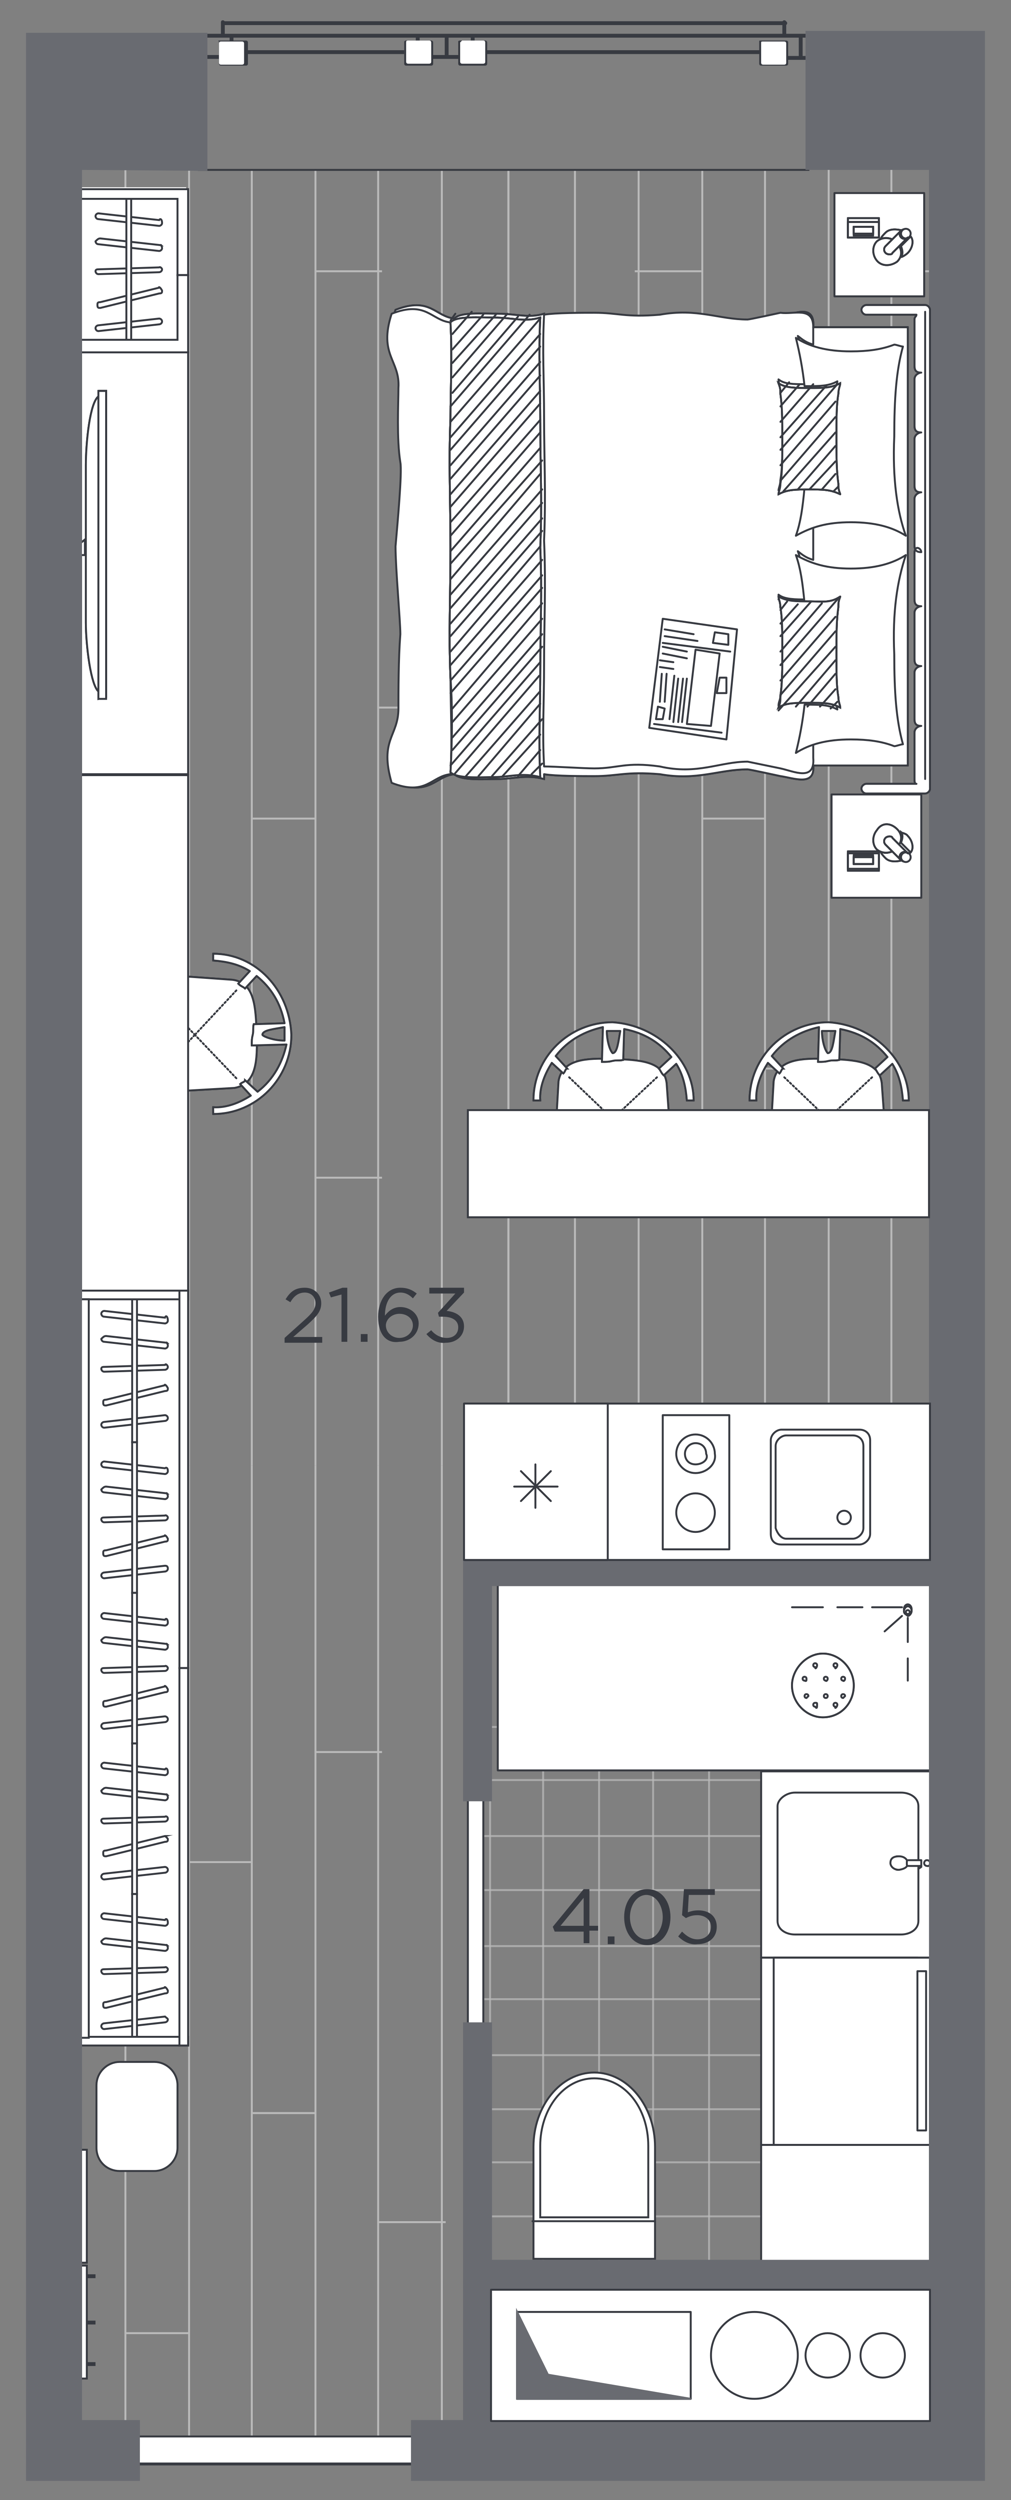 <?xml version="1.0" encoding="utf-8"?>
<!-- Generator: Adobe Illustrator 27.2.0, SVG Export Plug-In . SVG Version: 6.00 Build 0)  -->
<svg version="1.1" id="Слой_1" xmlns="http://www.w3.org/2000/svg" xmlns:xlink="http://www.w3.org/1999/xlink" x="0px" y="0px"
	 viewBox="0 0 104.8 259" style="enable-background:new 0 0 104.8 259;" xml:space="preserve">
<rect x="0" y="0" width="104.8" height="259" fill="#808080" stroke="none"/>
<style type="text/css">
	.st0{clip-path:url(#SVGID_00000021088635908859265890000004026507298013797803_);}
	.st1{fill:none;}
	.st2{fill:none;stroke:#BABABA;stroke-width:0.2;stroke-miterlimit:10;}
	.st3{fill:#FFFFFF;}
	.st4{fill-rule:evenodd;clip-rule:evenodd;fill:#FFFFFF;stroke:#373A41;stroke-width:0.2;stroke-miterlimit:10;}
	.st5{fill:#FFFFFF;stroke:#373A41;stroke-width:0.2;stroke-miterlimit:22.926;}
	.st6{fill:#FFFFFF;stroke:#373A41;stroke-width:0.2;stroke-linecap:round;stroke-linejoin:round;stroke-miterlimit:22.926;}
	
		.st7{fill:#FFFFFF;stroke:#373A41;stroke-width:0.2;stroke-linecap:round;stroke-linejoin:round;stroke-miterlimit:22.926;stroke-dasharray:0.163,0.243;}
	.st8{fill:#FFFFFF;stroke:#373A41;stroke-width:0.2;stroke-miterlimit:10;}
	.st9{opacity:0.74;fill:none;stroke:#BABABA;stroke-width:0.2;stroke-miterlimit:10;enable-background:new    ;}
	.st10{fill:#373A41;}
	.st11{fill:none;stroke:#373A41;stroke-width:0.2;stroke-linecap:round;stroke-linejoin:round;stroke-miterlimit:22.926;}
	.st12{fill:#696B71;stroke:#696B71;stroke-width:0.2;stroke-miterlimit:10;}
	.st13{fill:#FFFFFF;stroke:#373A41;stroke-width:0.2;stroke-linecap:round;stroke-linejoin:round;stroke-miterlimit:22.926;}
</style>
<g>
	<g>
		<g>
			<g>
				<defs>
					<polygon id="SVGID_1_" points="100.2,17.5 5.6,17.6 5.6,253.9 49.5,254.6 49.5,163.1 99.2,163.1 					"/>
				</defs>
				<clipPath id="SVGID_00000056402370483229188820000012383446193202830242_">
					<use xlink:href="#SVGID_1_"  style="overflow:visible;"/>
				</clipPath>
				<g style="clip-path:url(#SVGID_00000056402370483229188820000012383446193202830242_);">
					<polygon class="st1" points="45.5,271.1 45.5,183.2 -63.8,183.2 -63.8,30.1 8.9,30.9 8.9,82.9 107.9,83.2 107.7,27.2 164.7,28 
						164.7,271.1 					"/>
					<g>
						<g>
							<g>
								<g>
									<line class="st2" x1="6.4" y1="437.9" x2="6.4" y2="151.8"/>
									<line class="st2" x1="13" y1="437.9" x2="13" y2="151.8"/>
									<line class="st2" x1="19.6" y1="437.9" x2="19.6" y2="151.8"/>
									<line class="st2" x1="26.1" y1="437.9" x2="26.1" y2="151.8"/>
									<line class="st2" x1="32.7" y1="437.9" x2="32.7" y2="151.8"/>
									<line class="st2" x1="39.2" y1="437.9" x2="39.2" y2="151.8"/>
									<line class="st2" x1="45.8" y1="437.9" x2="45.8" y2="151.8"/>
									<line class="st2" x1="52.7" y1="437.9" x2="52.7" y2="151.8"/>
									<line class="st2" x1="39.2" y1="230.2" x2="46.2" y2="230.2"/>
									<line class="st2" x1="26.1" y1="218.9" x2="32.7" y2="218.9"/>
									<line class="st2" x1="13" y1="241.7" x2="19.6" y2="241.7"/>
									<line class="st2" x1="-0.5" y1="230.2" x2="6.1" y2="230.2"/>
									<line class="st2" x1="32.7" y1="181.5" x2="39.6" y2="181.5"/>
									<line class="st2" x1="19.6" y1="192.9" x2="26.1" y2="192.9"/>
									<line class="st2" x1="6.4" y1="181.5" x2="13" y2="181.5"/>
								</g>
								<g>
									<line class="st2" x1="6.4" y1="-134.2" x2="6.4" y2="151.8"/>
									<line class="st2" x1="13" y1="-134.2" x2="13" y2="151.8"/>
									<line class="st2" x1="19.6" y1="-134.2" x2="19.6" y2="151.8"/>
									<line class="st2" x1="26.1" y1="-134.2" x2="26.1" y2="151.8"/>
									<line class="st2" x1="32.7" y1="-134.2" x2="32.7" y2="151.8"/>
									<line class="st2" x1="39.2" y1="-134.2" x2="39.2" y2="151.8"/>
									<line class="st2" x1="45.8" y1="-134.2" x2="45.8" y2="151.8"/>
									<line class="st2" x1="52.7" y1="-134.2" x2="52.7" y2="151.8"/>
									<line class="st2" x1="39.2" y1="73.3" x2="46.2" y2="73.3"/>
									<line class="st2" x1="32.7" y1="28.1" x2="39.6" y2="28.1"/>
									<line class="st2" x1="26.1" y1="84.8" x2="32.7" y2="84.8"/>
									<line class="st2" x1="13" y1="61.8" x2="19.6" y2="61.8"/>
									<line class="st2" x1="6.4" y1="28.1" x2="13" y2="28.1"/>
									<line class="st2" x1="-0.5" y1="73.3" x2="6.1" y2="73.3"/>
									<line class="st2" x1="32.7" y1="122" x2="39.6" y2="122"/>
									<line class="st2" x1="19.6" y1="110.7" x2="26.1" y2="110.7"/>
									<line class="st2" x1="6.4" y1="122" x2="13" y2="122"/>
								</g>
							</g>
						</g>
						<g>
							<g>
								<g>
									<line class="st2" x1="105.6" y1="-134.2" x2="105.6" y2="151.8"/>
									<line class="st2" x1="99" y1="-134.2" x2="99" y2="151.8"/>
									<line class="st2" x1="92.4" y1="-134.2" x2="92.4" y2="151.8"/>
									<line class="st2" x1="85.9" y1="-134.2" x2="85.9" y2="151.8"/>
									<line class="st2" x1="79.3" y1="-134.2" x2="79.3" y2="151.8"/>
									<line class="st2" x1="72.8" y1="-134.2" x2="72.8" y2="151.8"/>
									<line class="st2" x1="66.2" y1="-134.2" x2="66.2" y2="151.8"/>
									<line class="st2" x1="59.6" y1="-134.2" x2="59.6" y2="151.8"/>
									<line class="st2" x1="52.7" y1="-134.2" x2="52.7" y2="151.8"/>
									<line class="st2" x1="66.2" y1="73.3" x2="59.3" y2="73.3"/>
									<line class="st2" x1="72.8" y1="28.1" x2="65.8" y2="28.1"/>
									<line class="st2" x1="79.3" y1="84.8" x2="72.8" y2="84.8"/>
									<line class="st2" x1="92.4" y1="61.8" x2="85.9" y2="61.8"/>
									<line class="st2" x1="99" y1="28.1" x2="92.4" y2="28.1"/>
									<line class="st2" x1="105.9" y1="73.3" x2="99.4" y2="73.3"/>
									<line class="st2" x1="72.8" y1="122" x2="65.8" y2="122"/>
									<line class="st2" x1="85.9" y1="110.7" x2="79.3" y2="110.7"/>
									<line class="st2" x1="99" y1="122" x2="92.4" y2="122"/>
								</g>
								<g>
									<line class="st2" x1="105.6" y1="437.9" x2="105.6" y2="151.8"/>
									<line class="st2" x1="99" y1="437.9" x2="99" y2="151.8"/>
									<line class="st2" x1="92.4" y1="437.9" x2="92.4" y2="151.8"/>
									<line class="st2" x1="85.9" y1="437.9" x2="85.9" y2="151.8"/>
									<line class="st2" x1="79.3" y1="437.9" x2="79.3" y2="151.8"/>
									<line class="st2" x1="72.8" y1="437.9" x2="72.8" y2="151.8"/>
									<line class="st2" x1="66.2" y1="437.9" x2="66.2" y2="151.8"/>
									<line class="st2" x1="59.6" y1="437.9" x2="59.6" y2="151.8"/>
									<line class="st2" x1="52.7" y1="437.9" x2="52.7" y2="151.8"/>
									<line class="st2" x1="66.2" y1="230.2" x2="59.3" y2="230.2"/>
									<line class="st2" x1="79.3" y1="218.9" x2="72.8" y2="218.9"/>
									<line class="st2" x1="92.4" y1="241.7" x2="85.9" y2="241.7"/>
									<line class="st2" x1="105.9" y1="230.2" x2="99.4" y2="230.2"/>
									<line class="st2" x1="72.8" y1="181.5" x2="65.8" y2="181.5"/>
									<line class="st2" x1="85.9" y1="192.9" x2="79.3" y2="192.9"/>
									<line class="st2" x1="99" y1="181.5" x2="92.4" y2="181.5"/>
								</g>
							</g>
						</g>
					</g>
				</g>
			</g>
		</g>
	</g>
</g>
<rect x="6.4" y="19.4" class="st3" width="12.9" height="18.1"/>
<g>
	<path class="st4" d="M24.3,112.7c2.3-0.4,2.4-2.9,2.3-5.6c-0.1-2.8-0.2-5.3-2.5-5.6l-8.4-0.6c-0.7,0-1.2,0.4-1.2,1.1v10.2
		c0,0.7,0.4,1,1.1,1L24.3,112.7z"/>
	<path class="st5" d="M24.3,112.7c2.3-0.4,2.4-2.9,2.3-5.6c-0.1-2.8-0.2-5.3-2.5-5.6l-8.4-0.6c-0.7,0-1.2,0.4-1.2,1.1v10.2
		c0,0.7,0.4,1,1.1,1L24.3,112.7z"/>
	<path class="st4" d="M29.5,107.8c-1.1,0-2.2-0.4-2.3-0.6c0-0.5,1.2-0.6,2.3-0.8c0,0.2,0,0.5,0,0.7S29.5,107.6,29.5,107.8
		 M30.2,107.2c-0.2-4.7-3.7-8.4-8.1-8.4v0.7c1.4,0.1,2.7,0.4,3.8,1.1l-1.2,1.3c0.3,0.3,0.5,0.3,0.7,0.5l1.2-1.3
		c1.5,1.2,2.5,2.8,2.9,4.9l-3.2,0.1c-0.1,0.4,0,0.7-0.1,1.1s-0.1,0.6-0.1,1.1l3.6-0.1c-0.4,1.8-1.3,3.6-3,4.9l-1.3-1.2
		c0,0.2-0.3,0.2-0.5,0.4l1.1,1.2c-1.1,0.7-2.5,1.3-3.9,1.2v0.7C26.6,115.4,30.2,111.7,30.2,107.2"/>
	<path class="st6" d="M27.2,107.2c0-0.5,1.2-0.6,2.3-0.8c0,0.2,0,0.5,0,0.7s0,0.5,0,0.7C28.4,107.8,27.3,107.4,27.2,107.2z
		 M22.1,98.8v0.7c1.4,0.1,2.7,0.4,3.8,1.1l-1.2,1.3c0.3,0.3,0.5,0.3,0.7,0.5l1.2-1.3c1.5,1.2,2.5,2.8,2.9,4.9l-3.2,0.1
		c-0.1,0.4,0,0.7-0.1,1.1s-0.1,0.6-0.1,1.1l3.6-0.1c-0.4,1.8-1.3,3.6-3,4.9l-1.3-1.2c0,0.2-0.3,0.2-0.5,0.4l1.1,1.2
		c-1.1,0.7-2.5,1.3-3.9,1.2v0.7c4.5,0,8.1-3.7,8.1-8.2C30,102.5,26.5,98.8,22.1,98.8z"/>
	<path class="st7" d="M15.9,102.7l4.3,4.5 M24.5,102.6l-4.3,4.6 M24.5,111.7l-4.3-4.5 M15.9,111.8l4.3-4.6"/>
</g>
<rect x="8.4" y="36.5" class="st8" width="11.1" height="43.7"/>
<rect x="8.4" y="80.3" class="st8" width="11.1" height="53.4"/>
<g>
	<path class="st4" d="M11,72.2h-0.7v-0.5c-0.9-0.5-1.4-5-1.4-7.2V48.2c0-2.2,0.4-6.7,1.4-7.2v-0.5H11V72.2z"/>
	<path class="st8" d="M11,72.2h-0.7v-0.5c-0.9-0.5-1.4-5-1.4-7.2V48.2c0-2.2,0.4-6.7,1.4-7.2v-0.5H11V72.2z"/>
	<polygon class="st8" points="10.2,72.4 11,72.1 11,40.5 10.2,40.5 	"/>
	<polygon class="st8" points="11,40.5 10.2,40.5 10.2,72.4 11,72.4 	"/>
	<polygon class="st8" points="8.8,57.5 8.8,55.9 8.3,56.3 8.3,57.5 	"/>
	<polygon class="st8" points="8.3,56.3 8.8,55.9 8.8,57.5 8.3,57.5 	"/>
</g>
<path class="st8" d="M10,222.5V216c0-1.3,1.1-2.4,2.4-2.4H16c1.3,0,2.4,1.1,2.4,2.4v6.5c0,1.3-1.1,2.4-2.4,2.4h-3.6
	C11.1,224.9,10,223.9,10,222.5z"/>
<g>
	<g>
		<rect x="9.1" y="240.5" class="st8" width="0.7" height="0.2"/>
		<rect x="9.1" y="235.7" class="st8" width="0.7" height="0.2"/>
		<rect x="9.1" y="244.8" class="st8" width="0.7" height="0.2"/>
		<rect x="8.4" y="234.7" class="st8" width="0.6" height="11.7"/>
	</g>
</g>
<g>
	<g>
		<rect x="8.4" y="222.7" class="st8" width="0.6" height="11.7"/>
	</g>
</g>
<rect x="8.4" y="134.6" class="st3" width="10.6" height="77"/>
<g>
	<path class="st8" d="M17.1,205.9l-6.1,1.5c-0.3,0-0.3,0.1-0.3,0.3l0,0c0,0.3,0.1,0.3,0.3,0.3l6.1-1.5c0.3,0,0.3-0.1,0.3-0.3l0,0
		C17.2,205.8,17,205.8,17.1,205.9z"/>
	<path class="st8" d="M17.1,203.8l-6.3,0.2c-0.1,0-0.3,0-0.3,0.2l0,0c0,0.1,0.1,0.3,0.3,0.3l6.3-0.2c0.1,0,0.3-0.1,0.3-0.3l0,0
		C17.4,203.9,17.2,203.7,17.1,203.8z"/>
	<path class="st8" d="M17.1,208.9l-6.3,0.7c-0.1,0-0.3,0.1-0.3,0.3l0,0c0,0.1,0.1,0.3,0.3,0.3l6.3-0.7c0.1,0,0.3-0.1,0.3-0.3l0,0
		C17.4,209.1,17.2,209,17.1,208.9z"/>
	<path class="st8" d="M17.3,201.5l-6.3-0.7c-0.2,0-0.3,0.1-0.5,0.3l0,0c0,0.1,0.1,0.3,0.3,0.3l6.3,0.7c0.1,0,0.3-0.1,0.3-0.3l0,0
		C17.4,201.6,17.2,201.4,17.3,201.5z"/>
	<path class="st8" d="M17.1,198.9l-6.3-0.7c-0.1,0-0.3,0.1-0.3,0.3l0,0c0,0.1,0.1,0.3,0.3,0.3l6.3,0.7c0.1,0,0.3-0.1,0.3-0.3l0,0
		C17.4,198.8,17.2,198.7,17.1,198.9z"/>
	<rect x="13.7" y="196.2" class="st8" width="0.5" height="15.6"/>
	<path class="st8" d="M17.1,190.2l-6.1,1.5c-0.3,0-0.3,0.1-0.3,0.3l0,0c0,0.3,0.1,0.3,0.3,0.3l6.1-1.5c0.3,0,0.3-0.1,0.3-0.3l0,0
		C17.2,190.2,17,190.2,17.1,190.2z"/>
	<path class="st8" d="M17.1,188.2l-6.3,0.2c-0.1,0-0.3,0-0.3,0.2l0,0c0,0.1,0.1,0.3,0.3,0.3l6.3-0.2c0.1,0,0.3-0.1,0.3-0.3l0,0
		C17.4,188.2,17.2,188.1,17.1,188.2z"/>
	<path class="st8" d="M17.1,193.4l-6.3,0.7c-0.1,0-0.3,0.1-0.3,0.3l0,0c0,0.1,0.1,0.3,0.3,0.3l6.3-0.7c0.1,0,0.3-0.1,0.3-0.3l0,0
		C17.4,193.5,17.2,193.4,17.1,193.4z"/>
	<path class="st8" d="M17.3,185.9l-6.3-0.7c-0.2,0-0.3,0.1-0.5,0.3l0,0c0,0.1,0.1,0.3,0.3,0.3l6.3,0.7c0.1,0,0.3-0.1,0.3-0.3l0,0
		C17.4,186,17.2,185.8,17.3,185.9z"/>
	<path class="st8" d="M17.1,183.3l-6.3-0.7c-0.1,0-0.3,0.1-0.3,0.3l0,0c0,0.1,0.1,0.3,0.3,0.3l6.3,0.7c0.1,0,0.3-0.1,0.3-0.3l0,0
		C17.4,183.2,17.2,183.1,17.1,183.3z"/>
	<rect x="13.7" y="180.6" class="st8" width="0.5" height="15.6"/>
	<path class="st8" d="M17.1,174.7l-6.1,1.5c-0.3,0-0.3,0.1-0.3,0.3l0,0c0,0.3,0.1,0.3,0.3,0.3l6.1-1.5c0.3,0,0.3-0.1,0.3-0.3l0,0
		C17.2,174.6,17,174.6,17.1,174.7z"/>
	<path class="st8" d="M17.1,172.6l-6.3,0.2c-0.1,0-0.3,0-0.3,0.2l0,0c0,0.1,0.1,0.3,0.3,0.3l6.3-0.2c0.1,0,0.3-0.1,0.3-0.3l0,0
		C17.4,172.7,17.2,172.5,17.1,172.6z"/>
	<path class="st8" d="M17.1,177.8l-6.3,0.7c-0.1,0-0.3,0.1-0.3,0.3l0,0c0,0.1,0.1,0.3,0.3,0.3l6.3-0.7c0.1,0,0.3-0.1,0.3-0.3l0,0
		C17.4,177.9,17.2,177.8,17.1,177.8z"/>
	<path class="st8" d="M17.3,170.3l-6.3-0.7c-0.2,0-0.3,0.1-0.5,0.3l0,0c0,0.1,0.1,0.3,0.3,0.3l6.3,0.7c0.1,0,0.3-0.1,0.3-0.3l0,0
		C17.4,170.4,17.2,170.2,17.3,170.3z"/>
	<path class="st8" d="M17.1,167.8l-6.3-0.7c-0.1,0-0.3,0.1-0.3,0.3l0,0c0,0.1,0.1,0.3,0.3,0.3l6.3,0.7c0.1,0,0.3-0.1,0.3-0.3l0,0
		C17.4,167.7,17.2,167.6,17.1,167.8z"/>
	<rect x="13.7" y="165" class="st8" width="0.5" height="15.6"/>
	<path class="st8" d="M17.1,159.1l-6.1,1.5c-0.3,0-0.3,0.1-0.3,0.3l0,0c0,0.3,0.1,0.3,0.3,0.3l6.1-1.5c0.3,0,0.3-0.1,0.3-0.3l0,0
		C17.2,159,17,159,17.1,159.1z"/>
	<path class="st8" d="M17.1,157l-6.3,0.2c-0.1,0-0.3,0-0.3,0.2l0,0c0,0.1,0.1,0.3,0.3,0.3l6.3-0.2c0.1,0,0.3-0.1,0.3-0.3l0,0
		C17.4,157.1,17.2,156.9,17.1,157z"/>
	<path class="st8" d="M17.1,162.2l-6.3,0.7c-0.1,0-0.3,0.1-0.3,0.3l0,0c0,0.1,0.1,0.3,0.3,0.3l6.3-0.7c0.1,0,0.3-0.1,0.3-0.3l0,0
		C17.4,162.2,17.2,162.2,17.1,162.2z"/>
	<path class="st8" d="M17.3,154.7L11,154c-0.2,0-0.3,0.1-0.5,0.3l0,0c0,0.1,0.1,0.3,0.3,0.3l6.3,0.7c0.1,0,0.3-0.1,0.3-0.3l0,0
		C17.4,154.8,17.2,154.6,17.3,154.7z"/>
	<path class="st8" d="M17.1,152.1l-6.3-0.7c-0.1,0-0.3,0.1-0.3,0.3l0,0c0,0.1,0.1,0.3,0.3,0.3l6.3,0.7c0.1,0,0.3-0.1,0.3-0.3l0,0
		C17.4,152,17.2,152,17.1,152.1z"/>
	<rect x="13.7" y="149.4" class="st8" width="0.5" height="15.6"/>
	<path class="st8" d="M17.1,143.5L11,145c-0.3,0-0.3,0.1-0.3,0.3l0,0c0,0.3,0.1,0.3,0.3,0.3l6.1-1.5c0.3,0,0.3-0.1,0.3-0.3l0,0
		C17.2,143.4,17,143.4,17.1,143.5z"/>
	<path class="st8" d="M17.1,141.4l-6.3,0.2c-0.1,0-0.3,0-0.3,0.2l0,0c0,0.1,0.1,0.3,0.3,0.3l6.3-0.2c0.1,0,0.3-0.1,0.3-0.3l0,0
		C17.4,141.5,17.2,141.2,17.1,141.4z"/>
	<path class="st8" d="M17.1,146.6l-6.3,0.7c-0.1,0-0.3,0.1-0.3,0.3l0,0c0,0.1,0.1,0.3,0.3,0.3l6.3-0.7c0.1,0,0.3-0.1,0.3-0.3l0,0
		C17.4,146.7,17.2,146.6,17.1,146.6z"/>
	<path class="st8" d="M17.3,139.1l-6.3-0.7c-0.2,0-0.3,0.1-0.5,0.3l0,0c0,0.1,0.1,0.3,0.3,0.3l6.3,0.7c0.1,0,0.3-0.1,0.3-0.3l0,0
		C17.4,139.2,17.2,139,17.3,139.1z"/>
	<path class="st8" d="M17.1,136.5l-6.3-0.7c-0.1,0-0.3,0.1-0.3,0.3l0,0c0,0.1,0.1,0.3,0.3,0.3l6.3,0.7c0.1,0,0.3-0.1,0.3-0.3l0,0
		C17.4,136.4,17.2,136.2,17.1,136.5z"/>
	<rect x="13.7" y="133.8" class="st8" width="0.5" height="15.6"/>
</g>
<g>
	<path class="st8" d="M16.5,29.8l-6.1,1.5c-0.3,0-0.3,0.1-0.3,0.3l0,0c0,0.3,0.1,0.3,0.3,0.3l6.1-1.5c0.3,0,0.3-0.1,0.3-0.3l0,0
		C16.6,29.7,16.4,29.7,16.5,29.8z"/>
	<path class="st8" d="M16.5,27.7l-6.3,0.2c-0.1,0-0.3,0-0.3,0.2l0,0c0,0.1,0.1,0.3,0.3,0.3l6.3-0.2c0.1,0,0.3-0.1,0.3-0.3l0,0
		C16.8,27.8,16.6,27.6,16.5,27.7z"/>
	<path class="st8" d="M16.5,33l-6.3,0.7c-0.1,0-0.3,0.1-0.3,0.3l0,0c0,0.1,0.1,0.3,0.3,0.3l6.3-0.7c0.1,0,0.3-0.1,0.3-0.3l0,0
		C16.8,33.1,16.6,33,16.5,33z"/>
	<path class="st8" d="M16.7,25.4l-6.3-0.7c-0.2,0-0.3,0.1-0.5,0.3l0,0c0,0.1,0.1,0.3,0.3,0.3l6.3,0.7c0.1,0,0.3-0.1,0.3-0.3l0,0
		C16.8,25.5,16.6,25.3,16.7,25.4z"/>
	<path class="st8" d="M16.5,22.8l-6.3-0.7c-0.1,0-0.3,0.1-0.3,0.3l0,0c0,0.1,0.1,0.3,0.3,0.3l6.3,0.7c0.1,0,0.3-0.1,0.3-0.3l0,0
		C16.8,22.7,16.6,22.6,16.5,22.8z"/>
	<rect x="13.1" y="20" class="st8" width="0.5" height="15.8"/>
</g>
<g>
	<g>
		<polygon class="st8" points="19.5,28.5 19.5,20.6 19.5,19.6 18.4,19.6 8.4,19.6 8.4,20.6 18.4,20.6 18.4,28.5 		"/>
		<polygon class="st8" points="8.4,35.2 18.4,35.2 18.4,28.5 19.5,28.5 19.5,35.2 19.5,36.1 19.5,36.5 8.4,36.5 		"/>
	</g>
</g>
<rect x="8.4" y="133.7" class="st8" width="11.1" height="0.9"/>
<rect x="8.4" y="211" class="st8" width="11.1" height="0.9"/>
<rect x="8.3" y="134.6" class="st8" width="0.9" height="76.5"/>
<rect x="18.6" y="133.7" class="st8" width="0.9" height="39.1"/>
<rect x="18.6" y="172.8" class="st8" width="0.9" height="39.1"/>
<g>
	<line class="st9" x1="90.4" y1="248.2" x2="90.4" y2="173.8"/>
	<line class="st9" x1="95.9" y1="247.9" x2="95.9" y2="173.8"/>
	<line class="st9" x1="84.8" y1="248.2" x2="84.8" y2="173.8"/>
	<line class="st9" x1="79" y1="248.2" x2="79" y2="173.8"/>
	<line class="st9" x1="73.5" y1="248.2" x2="73.5" y2="173.8"/>
	<line class="st9" x1="67.7" y1="248.2" x2="67.7" y2="173.8"/>
	<line class="st9" x1="62.1" y1="248.2" x2="62.1" y2="173.8"/>
	<line class="st9" x1="56.3" y1="247.9" x2="56.3" y2="173.8"/>
	<line class="st9" x1="50.8" y1="247.9" x2="50.8" y2="173.8"/>
	<line class="st9" x1="49" y1="218.5" x2="96.2" y2="218.5"/>
	<line class="st9" x1="49" y1="224" x2="96.2" y2="224"/>
	<line class="st9" x1="49" y1="212.9" x2="96.2" y2="212.9"/>
	<line class="st9" x1="49" y1="207.1" x2="96.2" y2="207.1"/>
	<line class="st9" x1="49" y1="201.6" x2="96.2" y2="201.6"/>
	<line class="st9" x1="48.5" y1="246.4" x2="96.2" y2="246.4"/>
	<line class="st9" x1="48.5" y1="240.9" x2="96.2" y2="240.9"/>
	<line class="st9" x1="49" y1="235.1" x2="96.2" y2="235.1"/>
	<line class="st9" x1="49" y1="229.6" x2="96.2" y2="229.6"/>
	<line class="st9" x1="49" y1="195.8" x2="96.2" y2="195.8"/>
	<line class="st9" x1="49" y1="190.2" x2="96.2" y2="190.2"/>
	<line class="st9" x1="49" y1="184.4" x2="96.2" y2="184.4"/>
	<line class="st9" x1="49" y1="178.9" x2="96.2" y2="178.9"/>
</g>
<rect x="20.7" y="3.5" class="st10" width="63" height="0.4"/>
<path class="st10" d="M23.1,2.2L23.1,2.2c-0.2,0.1-0.2,0.3,0,0.4h58.3c0.2,0,0.2-0.2,0.2-0.2l0,0c0-0.2-0.2-0.2-0.2-0.2H23.1
	C22.9,2.2,22.9,2.2,23.1,2.2z"/>
<path class="st10" d="M22.9,3.8L22.9,3.8c0.2,0.1,0.4,0,0.4-0.1V2.3c0-0.2-0.2-0.2-0.2-0.2l0,0c-0.2,0-0.2,0.2-0.2,0.2V3.8
	C22.9,3.8,22.9,3.9,22.9,3.8z"/>
<path class="st10" d="M81.1,3.8L81.1,3.8c0.2,0.1,0.4,0,0.4-0.1V2.3c0-0.2-0.2-0.2-0.2-0.2l0,0c-0.2,0-0.2,0.2-0.2,0.2V3.8
	C81.1,3.8,81.1,3.9,81.1,3.8z"/>
<rect x="25.2" y="5.2" class="st10" width="16.7" height="0.4"/>
<rect x="50.3" y="5.2" class="st10" width="28.6" height="0.4"/>
<rect x="46.1" y="3.8" class="st10" width="0.4" height="2"/>
<rect x="43.1" y="3.8" class="st10" width="0.4" height="0.6"/>
<rect x="48.8" y="3.6" class="st10" width="0.4" height="0.6"/>
<rect x="44.7" y="5.7" class="st10" width="3" height="0.4"/>
<rect x="20.5" y="5.7" class="st10" width="2.2" height="0.4"/>
<rect x="23.8" y="3.6" class="st10" width="0.4" height="2.2"/>
<rect x="81.5" y="5.8" class="st10" width="2.2" height="0.4"/>
<rect x="82.8" y="3.8" class="st10" width="0.4" height="2.2"/>
<path class="st10" d="M78.7,4.3v2.3c0,0,0,0.2,0.2,0.2h2.6c0,0,0.2,0,0.2-0.2V4.4c0,0,0-0.2-0.2-0.2h-2.6
	C78.7,4.2,78.7,4.2,78.7,4.3z"/>
<path class="st3" d="M78.9,4.5v2c0,0,0,0.2,0.2,0.2h2.2c0,0,0.2,0,0.2-0.2v-2c0,0,0-0.2-0.2-0.2h-2.2C78.9,4.3,78.9,4.3,78.9,4.5z"
	/>
<path class="st10" d="M47.5,4.3v2.3c0,0,0,0.2,0.2,0.2h2.6c0,0,0.2,0,0.2-0.2V4.4c0,0,0-0.2-0.2-0.2h-2.6
	C47.7,4.2,47.5,4.2,47.5,4.3z"/>
<path class="st3" d="M47.7,4.4v2c0,0,0,0.2,0.2,0.2h2.2c0,0,0.2,0,0.2-0.2v-2c0,0,0-0.2-0.2-0.2h-2.2L47.7,4.4z"/>
<path class="st10" d="M41.9,4.3v2.3c0,0,0,0.2,0.2,0.2h2.6c0,0,0.2,0,0.2-0.2V4.4c0,0,0-0.2-0.2-0.2h-2.6C42,4.2,42,4.2,41.9,4.3z"
	/>
<path class="st3" d="M42.1,4.4v2c0,0,0,0.2,0.2,0.2h2.2c0,0,0.2,0,0.2-0.2v-2c0,0,0-0.2-0.2-0.2h-2.2C42.1,4.2,42.1,4.3,42.1,4.4z"
	/>
<path class="st10" d="M22.7,4.3v2.3c0,0,0,0.2,0.2,0.2h2.6c0,0,0.2,0,0.2-0.2V4.4c0,0,0-0.2-0.2-0.2h-2.6
	C22.7,4.2,22.5,4.2,22.7,4.3z"/>
<path class="st3" d="M22.7,4.5v2c0,0,0,0.2,0.2,0.2h2.2c0,0,0.2,0,0.2-0.2v-2c0,0,0-0.2-0.2-0.2h-2.2C22.9,4.3,22.7,4.3,22.7,4.5z"
	/>
<rect x="20.5" y="17.5" class="st10" width="63.4" height="0.2"/>
<rect x="11.6" y="252.5" class="st6" width="33.8" height="2.8"/>
<rect x="12.5" y="252.4" class="st6" width="33.8" height="2.8"/>
<rect x="48.5" y="179.8" class="st6" width="1.6" height="33.8"/>
<rect x="51.6" y="164.2" class="st6" width="44.8" height="19.2"/>
<path class="st6" d="M88.5,174.6c0,1.8-1.3,3.3-3.2,3.3c-1.7,0-3.2-1.5-3.2-3.3c0-1.7,1.5-3.3,3.2-3.3
	C87,171.3,88.5,172.8,88.5,174.6"/>
<path class="st6" d="M85.3,177.9c-1.7,0-3.2-1.5-3.2-3.3c0-1.7,1.5-3.3,3.2-3.3c1.7,0,3.2,1.5,3.2,3.3
	C88.5,176.4,87.2,177.9,85.3,177.9z"/>
<path class="st6" d="M83.8,175.7l-0.2,0.2c0,0-0.2,0-0.2-0.2c0,0,0-0.2,0.2-0.2C83.6,175.5,83.8,175.5,83.8,175.7"/>
<path class="st6" d="M85.8,175.7c0,0,0,0.2-0.2,0.2c0,0-0.2,0-0.2-0.2c0,0,0-0.2,0.2-0.2C85.6,175.5,85.8,175.5,85.8,175.7"/>
<path class="st6" d="M87.6,175.7l-0.2,0.2c0,0-0.2,0-0.2-0.2c0,0,0-0.2,0.2-0.2C87.4,175.5,87.6,175.5,87.6,175.7"/>
<path class="st6" d="M83.6,173.9c0,0.2,0,0.3-0.2,0.2c0,0-0.2,0-0.2-0.2c0,0,0-0.2,0.2-0.2C83.4,173.7,83.6,173.7,83.6,173.9"/>
<path class="st6" d="M85.8,173.9c0,0.2-0.2,0.3-0.2,0.2c0,0-0.2,0-0.2-0.2c0,0,0-0.2,0.2-0.2C85.6,173.7,85.8,173.7,85.8,173.9"/>
<path class="st6" d="M87.6,173.9c0,0.2-0.2,0.3-0.2,0.2c0,0-0.2,0-0.2-0.2c0,0,0-0.2,0.2-0.2C87.4,173.7,87.6,173.7,87.6,173.9"/>
<path class="st6" d="M84.7,172.5c0,0.2-0.2,0.5-0.2,0.2c0,0-0.2,0-0.2-0.2c0,0,0-0.2,0.2-0.2C84.5,172.3,84.7,172.3,84.7,172.5"/>
<path class="st6" d="M86.8,172.5c0,0.2-0.3,0.5-0.2,0.2c0,0-0.2,0-0.2-0.2c0,0,0-0.2,0.2-0.2C86.6,172.3,86.8,172.3,86.8,172.5"/>
<path class="st6" d="M84.7,176.6c0,0.2,0,0.5-0.2,0.2c0,0-0.2,0-0.2-0.2c0,0,0-0.2,0.2-0.2C84.7,176.4,84.7,176.4,84.7,176.6"/>
<path class="st6" d="M86.8,176.6c0,0.2-0.3,0.5-0.2,0.2c0,0-0.2,0-0.2-0.2c0,0,0-0.2,0.2-0.2C86.6,176.4,86.8,176.4,86.8,176.6"/>
<path class="st6" d="M94.5,166.7c0-0.3-0.2-0.5-0.4-0.5c-0.2,0-0.4,0.2-0.4,0.5s0.2,0.5,0.4,0.5C94.3,167.2,94.5,166.9,94.5,166.7z"
	/>
<path class="st6" d="M94.3,167c0,0,0-0.2-0.2-0.2c0,0-0.2,0-0.2,0.2c0,0,0,0.2,0.2,0.2C94.3,167.2,94.5,166.9,94.3,167z"/>
<line class="st11" x1="90.4" y1="166.5" x2="93.5" y2="166.5"/>
<line class="st11" x1="94.1" y1="170.1" x2="94.1" y2="167.6"/>
<line class="st11" x1="91.7" y1="169" x2="93.5" y2="167.4"/>
<line class="st11" x1="86.8" y1="166.5" x2="89.4" y2="166.5"/>
<line class="st11" x1="94.1" y1="174.1" x2="94.1" y2="171.8"/>
<line class="st11" x1="82.1" y1="166.5" x2="85.3" y2="166.5"/>
<path class="st6" d="M93.7,166.9c0,0.3,0.2,0.3,0.4,0.5c0.2,0,0.4-0.3,0.4-0.5c0-0.3-0.2-0.5-0.4-0.5
	C93.9,166.4,93.7,166.7,93.7,166.9"/>
<path class="st6" d="M94.3,167c0,0,0-0.2-0.2-0.2c0,0-0.2,0-0.2,0.2c0,0,0,0.2,0.2,0.2C94.3,167.2,94.5,166.9,94.3,167z"/>
<g>
	<rect x="78.9" y="183.5" class="st6" width="17.6" height="19.3"/>
	<path class="st6" d="M93.4,200.4h-11c-0.9,0-1.8-0.5-1.8-1.4v-11.9c0-0.7,0.9-1.4,1.8-1.4h11c0.9,0,1.8,0.5,1.8,1.4V199
		C95.2,199.9,94.3,200.4,93.4,200.4z"/>
	<path class="st6" d="M93.1,193.7c-0.4,0-0.7-0.4-0.7-0.7c0-0.4,0.3-0.7,0.7-0.7c0.4,0,0.7,0.4,0.7,0.7
		C93.8,193.4,93.5,193.4,93.1,193.7z"/>
	<path class="st6" d="M93.2,193.7c-0.6,0-0.9-0.4-0.9-0.7c0-0.4,0.2-0.7,0.9-0.7c0.6,0,0.9,0.4,0.9,0.7
		C94.1,193.4,93.8,193.6,93.2,193.7z"/>
	<path class="st6" d="M96.1,193.3c0,0-0.3,0-0.3-0.3c0,0,0-0.3,0.3-0.3c0,0,0.3,0,0.3,0.3C96.4,193.4,96.1,193.3,96.1,193.3z"/>
	<path class="st6" d="M95.5,192.7c0,0.3,0,0.7,0,0.6l0,0h-1.2c-0.3,0-0.3,0-0.3-0.3s0-0.3,0.3-0.3H95.5L95.5,192.7
		C95.5,192.7,95.5,193,95.5,192.7z"/>
	<line class="st11" x1="95.2" y1="193.6" x2="95.5" y2="193.4"/>
</g>
<g>
	<rect x="78.9" y="202.8" class="st6" width="16.2" height="19.4"/>
	<rect x="80.2" y="202.8" class="st6" width="16.2" height="19.4"/>
	<rect x="95.1" y="204.2" class="st6" width="0.9" height="16.5"/>
</g>
<rect x="78.9" y="222.2" class="st6" width="17.5" height="12.1"/>
<path class="st5" d="M55.3,234v-11.6c0-4.2,2.8-7.7,6.3-7.7c3.5,0,6.3,3.5,6.3,7.7V234H55.3z"/>
<path class="st5" d="M56,229.7v-7v-0.4c0-3.8,2.4-7,5.6-7c3.2,0,5.6,3.1,5.6,7v0.4v7H56z"/>
<line class="st11" x1="67.9" y1="230.1" x2="55.2" y2="230.1"/>
<polygon class="st12" points="8.4,17.5 8.4,250.8 14.4,250.8 14.4,256.9 2.8,256.9 2.8,3.5 21.4,3.5 21.4,17.6 "/>
<polygon class="st12" points="83.6,17.5 96.4,17.5 96.4,161.6 48.1,161.6 48.1,186.5 50.9,186.5 50.9,164.2 96.4,164.2 96.4,234.2 
	50.9,234.2 50.9,209.6 48.1,209.6 48.1,250.8 42.7,250.8 42.7,256.9 102,256.9 102,3.3 83.6,3.3 "/>
<rect x="50.9" y="237.2" class="st6" width="45.5" height="13.6"/>
<g>
	<circle class="st6" cx="78.2" cy="244" r="4.5"/>
	<circle class="st6" cx="85.8" cy="244" r="2.3"/>
	<circle class="st6" cx="91.5" cy="244" r="2.3"/>
	<rect x="53.6" y="239.5" class="st6" width="18" height="9"/>
	<polygon class="st12" points="53.6,248.5 71.6,248.5 56.8,246 53.6,239.5 	"/>
</g>
<g>
	<g>
		<rect x="86.2" y="82.3" class="st6" width="9.3" height="10.7"/>
		<g>
			<path class="st4" d="M92.5,88.2c-0.5,0.2-0.9,0.2-1.2,0c0,0.2,0.3,0.5,0.5,0.7c0.4,0.4,1.1,0.4,1.8,0.2c-0.2,0-0.2,0-0.2,0
				L92.5,88.2 M94.1,86.6c-0.2-0.3-0.7-0.3-0.7-0.4c0.2,0.2,0.2,0.6,0,1.1l0.9,0.9c0,0.2,0,0.2,0,0.2C94.8,88,94.6,87.1,94.1,86.6"
				/>
			<path class="st6" d="M91.3,88.2c0,0.2,0.3,0.5,0.5,0.7c0.4,0.4,1.1,0.4,1.8,0.2c-0.2,0-0.2,0-0.2,0l-0.9-0.9
				C92,88.4,91.6,88.4,91.3,88.2z M93.4,86.2c0.2,0.2,0.2,0.6,0,1.1l0.9,0.9c0,0.2,0,0.2,0,0.2c0.5-0.4,0.3-1.3-0.2-1.8
				C93.9,86.3,93.4,86.3,93.4,86.2z"/>
			<path class="st4" d="M93,85.9c-0.7-0.7-1.6-0.7-2.1,0.1c-0.5,0.6-0.5,1.5,0,2c0.5,0.4,1.1,0.4,1.6,0.2l-0.7-0.7
				c-0.2-0.2-0.2-0.5,0-0.7c0.2-0.2,0.5-0.2,0.7,0l0.7,0.7C93.5,87,93.5,86.4,93,85.9"/>
			<path class="st6" d="M90.9,86c-0.5,0.6-0.5,1.5,0,2c0.5,0.4,1.1,0.4,1.6,0.2l-0.7-0.7c-0.2-0.2-0.2-0.5,0-0.7
				c0.2-0.2,0.5-0.2,0.7,0l0.7,0.7c0.3-0.5,0.3-1.1-0.2-1.6C92.3,85.2,91.4,85.2,90.9,86z"/>
			<path class="st4" d="M94.1,88.4c0-0.2-0.5-0.2-0.7,0s-0.2,0.5,0,0.7s0.5,0.2,0.7,0C94.3,88.9,94.3,88.6,94.1,88.4"/>
			<circle class="st6" cx="93.9" cy="88.8" r="0.5"/>
			<path class="st4" d="M92.5,86.8c0-0.2-0.5-0.2-0.7,0c-0.2,0.2-0.2,0.5,0,0.7l1.6,1.6c-0.2-0.2-0.2-0.5,0-0.7s0.5-0.2,0.7,0
				L92.5,86.8"/>
			<path class="st6" d="M91.8,86.8c-0.2,0.2-0.2,0.5,0,0.7l1.6,1.6c-0.2-0.2-0.2-0.5,0-0.7s0.5-0.2,0.7,0l-1.6-1.6
				C92.5,86.6,92,86.6,91.8,86.8z"/>
			<rect x="87.9" y="88.2" class="st4" width="3.2" height="2"/>
			<rect x="87.9" y="88.2" class="st6" width="3.2" height="2"/>
			<rect x="87.9" y="88.4" class="st4" width="3.2" height="1.6"/>
			<rect x="87.9" y="88.4" class="st6" width="3.2" height="1.6"/>
			<rect x="88.5" y="88.6" class="st4" width="2" height="0.9"/>
			<rect x="88.5" y="88.6" class="st6" width="2" height="0.9"/>
			<rect x="88.5" y="88.8" class="st4" width="2" height="0.7"/>
			<rect x="88.5" y="88.8" class="st6" width="2" height="0.7"/>
		</g>
	</g>
	<g>
		<rect x="86.5" y="20" class="st6" width="9.3" height="10.7"/>
		<g>
			<path class="st4" d="M92.5,24.8c-0.5-0.2-0.9-0.2-1.2,0c0-0.2,0.3-0.5,0.5-0.7c0.4-0.4,1.1-0.4,1.8-0.2c-0.2,0-0.2,0-0.2,0
				L92.5,24.8 M94.1,26.2c-0.2,0.2-0.7,0.5-0.7,0.4c0.2-0.2,0.2-0.6,0-1.1l0.9-0.9c0-0.2,0-0.2,0-0.2C94.8,24.8,94.6,25.7,94.1,26.2
				"/>
			<path class="st6" d="M91.3,24.8c0-0.2,0.3-0.5,0.5-0.7c0.4-0.4,1.1-0.4,1.8-0.2c-0.2,0-0.2,0-0.2,0l-0.9,0.9
				C92,24.6,91.6,24.6,91.3,24.8z M93.4,26.6c0.2-0.2,0.2-0.6,0-1.1l0.9-0.9c0-0.2,0-0.2,0-0.2c0.5,0.4,0.3,1.3-0.2,1.8
				C93.9,26.4,93.4,26.7,93.4,26.6z"/>
			<path class="st4" d="M93,27.1c-0.7,0.5-1.6,0.5-2.1-0.1s-0.5-1.5,0-2c0.5-0.4,1.1-0.4,1.6-0.2l-0.7,0.7c-0.2,0.2-0.2,0.5,0,0.7
				c0.2,0.2,0.5,0.2,0.7,0l0.7-0.7C93.5,26,93.5,26.6,93,27.1"/>
			<path class="st6" d="M90.9,27c-0.5-0.6-0.5-1.5,0-2c0.5-0.4,1.1-0.4,1.6-0.2l-0.7,0.7c-0.2,0.2-0.2,0.5,0,0.7
				c0.2,0.2,0.5,0.2,0.7,0l0.7-0.7c0.3,0.5,0.3,1.1-0.2,1.6C92.3,27.6,91.4,27.6,90.9,27z"/>
			<path class="st4" d="M94.1,24.6c0,0.2-0.5,0.2-0.7,0c-0.2-0.2-0.2-0.5,0-0.7s0.5-0.2,0.7,0C94.3,24.1,94.3,24.4,94.1,24.6"/>
			<circle class="st6" cx="93.9" cy="24.2" r="0.5"/>
			<path class="st4" d="M92.5,26.2c0,0.2-0.5,0.2-0.7,0c-0.2-0.2-0.2-0.5,0-0.7l1.6-1.6c-0.2,0.2-0.2,0.5,0,0.7s0.5,0.2,0.7,0
				L92.5,26.2"/>
			<path class="st6" d="M91.8,26.2c-0.2-0.2-0.2-0.5,0-0.7l1.6-1.6c-0.2,0.2-0.2,0.5,0,0.7s0.5,0.2,0.7,0l-1.6,1.6
				C92.5,26.4,92,26.4,91.8,26.2z"/>
			<rect x="87.9" y="22.6" class="st4" width="3.2" height="2"/>
			<rect x="87.9" y="22.6" class="st6" width="3.2" height="2"/>
			<rect x="87.9" y="23" class="st4" width="3.2" height="1.6"/>
			<rect x="87.9" y="23" class="st6" width="3.2" height="1.6"/>
			<rect x="88.5" y="23.5" class="st4" width="2" height="0.9"/>
			<rect x="88.5" y="23.5" class="st6" width="2" height="0.9"/>
			<rect x="88.5" y="23.5" class="st4" width="2" height="0.7"/>
			<rect x="88.5" y="23.5" class="st6" width="2" height="0.7"/>
		</g>
	</g>
	<g>
		<path class="st4" d="M94.8,57.3c0-0.9,0.7-0.5,0.7-0.1c-0.5,0-0.7-0.2-0.7-0.7v-4.8c0-0.5,0.5-0.7,0.7-0.7c-0.5,0-0.7-0.2-0.7-0.7
			v-4.8c0-0.5,0.5-0.7,0.7-0.7c-0.5,0-0.7-0.2-0.7-0.7v-4.8c0-0.5,0.5-0.7,0.7-0.7c-0.5,0-0.7-0.2-0.7-0.7v-4.8
			c0-0.3,0.2-0.3,0.2-0.5h-5.2c-0.3,0-0.5-0.3-0.5-0.5l0,0c0-0.3,0.3-0.5,0.5-0.5h6.1c0.3,0,0.5,0.3,0.5,0.5v49.6
			c0,0.3-0.3,0.5-0.5,0.5h-6.1c-0.3,0-0.5-0.3-0.5-0.5l0,0c0-0.3,0.3-0.5,0.5-0.5H95c-0.2,0-0.2-0.3-0.2-0.5v-4.8
			c0-0.5,0.5-0.7,0.7-0.7c-0.5,0-0.7-0.2-0.7-0.7v-4.8c0-0.5,0.5-0.7,0.7-0.7c-0.5,0-0.7-0.2-0.7-0.7v-4.8c0-0.5,0.5-0.7,0.7-0.7
			c-0.5,0-0.7-0.2-0.7-0.7V57.3"/>
		<path class="st6" d="M95.5,57.2c-0.5,0-0.7-0.2-0.7-0.7v-4.8c0-0.5,0.5-0.7,0.7-0.7c-0.5,0-0.7-0.2-0.7-0.7v-4.8
			c0-0.5,0.5-0.7,0.7-0.7c-0.5,0-0.7-0.2-0.7-0.7v-4.8c0-0.5,0.5-0.7,0.7-0.7c-0.5,0-0.7-0.2-0.7-0.7v-4.8c0-0.3,0.2-0.3,0.2-0.5
			h-5.2c-0.3,0-0.5-0.3-0.5-0.5l0,0c0-0.3,0.3-0.5,0.5-0.5h6.1c0.3,0,0.5,0.3,0.5,0.5v49.6c0,0.3-0.3,0.5-0.5,0.5h-6.1
			c-0.3,0-0.5-0.3-0.5-0.5l0,0c0-0.3,0.3-0.5,0.5-0.5H95c-0.2,0-0.2-0.3-0.2-0.5v-4.8c0-0.5,0.5-0.7,0.7-0.7c-0.5,0-0.7-0.2-0.7-0.7
			v-4.8c0-0.5,0.5-0.7,0.7-0.7c-0.5,0-0.7-0.2-0.7-0.7v-4.8c0-0.5,0.5-0.7,0.7-0.7c-0.5,0-0.7-0.2-0.7-0.7v-4.8
			C94.8,56.4,95.5,56.8,95.5,57.2z"/>
		<path class="st4" d="M94.1,79.3h-9.8c0.2,2.2-2,1.3-3.4,1.1c0,0-3.2-0.7-3.4-0.7c-3,0-5.2,1.2-9.1,0.5c-3.6-0.3-4.3,0.2-6.8,0.2
			c-1.1,0-4.1,0-5.2-0.2c0,0.3,0,0.3,0,0.5c-1.9-0.5-3.2,0-4.8,0c-1.3,0-3.8,0.2-4.5-0.5c-2,0.2-2.5,2.3-6.1,0.9
			c-1.3-4.5,0.7-4.8,0.7-7.7c0-1.6,0-5.2,0.2-7.7c0-1.4-0.5-6.8-0.5-9.1c0-2.3,0.7-7.5,0.5-9.1c-0.4-2.5,0-6.3-0.2-7.7
			c-0.2-3.6-2.1-3.6-0.7-7.7c3.6-1.4,4.1,0.7,6.1,0.9c0.6-0.7,3.1-0.5,4.5-0.5c1.9,0,3.2,0.5,4.8,0c0,0.3,0,0.3,0,0.5
			c1.1,0,4.1-0.2,5.2-0.2c2.5,0,3.2,0.7,6.8,0.2c3.9-0.9,6.2,0.5,9.1,0.5l3.4-0.7c1.4-0.3,3.6-1.4,3.4,1.1h9.8
			C94.1,33.9,94.1,79.3,94.1,79.3z"/>
		<path class="st6" d="M94.1,79.3h-9.8c0.2,2.2-2,1.3-3.4,1.1c0,0-3.2-0.7-3.4-0.7c-3,0-5.2,1.2-9.1,0.5c-3.6-0.3-4.3,0.2-6.8,0.2
			c-1.1,0-4.1,0-5.2-0.2c0,0.3,0,0.3,0,0.5c-1.9-0.5-3.2,0-4.8,0c-1.3,0-3.8,0.2-4.5-0.5c-2,0.2-2.5,2.3-6.1,0.9
			c-1.3-4.5,0.7-4.8,0.7-7.7c0-1.6,0-5.2,0.2-7.7c0-1.4-0.5-6.8-0.5-9.1c0-2.3,0.7-7.5,0.5-9.1c-0.4-2.5,0-6.3-0.2-7.7
			c-0.2-3.6-2.1-3.6-0.7-7.7c3.6-1.4,4.1,0.7,6.1,0.9c0.6-0.7,3.1-0.5,4.5-0.5c1.9,0,3.2,0.5,4.8,0c0,0.3,0,0.3,0,0.5
			c1.1,0,4.1-0.2,5.2-0.2c2.5,0,3.2,0.7,6.8,0.2c3.9-0.9,6.2,0.5,9.1,0.5l3.4-0.7c1.4-0.3,3.6-1.4,3.4,1.1h9.8
			C94.1,33.9,94.1,79.3,94.1,79.3z"/>
		<path class="st6" d="M41.5,47.9c-0.4-2.5-0.2-6.1-0.2-7.7c0.2-2.9-2.1-3.4-0.7-7.7c3.6-1.4,4.1,0.7,6.1,0.9c0.2,3.6,0,7.1,0,10
			c-0.2,4.6,0,8.2,0,13.4c0,5-0.2,8.9,0,13.4c0,3,0.2,6.4,0,10c-2,0.2-2.5,2.3-6.1,0.9c-1.3-4.5,0.7-4.8,0.7-7.7
			c0-1.6,0-5.2,0.2-7.7c0-1.4-0.5-6.8-0.5-9.1C41.2,54.3,41.7,48.9,41.5,47.9z M80.9,32.4c0,0-3.2,0.7-3.4,0.7c-3,0-5.2-1.2-9.1-0.5
			c-3.6,0.3-4.3-0.2-6.8-0.2c-1.1,0-4.1,0-5.2,0.2c-0.2,3.7,0,6.6,0,10.7s0.2,7.9,0,12.7c0.2,4.8,0,8.4,0,12.7c0,4.1-0.2,7.1,0,10.7
			c1.1,0,4.1,0.2,5.2,0.2c2.5,0,3.2-0.7,6.8-0.2c3.9,0.9,6.2-0.5,9.1-0.5l3.4,0.7c1.4,0.3,3.6,1.4,3.4-1.1v-1.8
			c-0.5,0.2-1.1,0.4-1.6,0.9c0.4-1.6,0.7-3.2,0.9-5c-1.1,0-2.2,0-2.9,0.5c0-0.4,0.2-0.6,0.2-1.1c0.2-1.2,0.2-2.8,0.2-4.8
			c0-1.8,0-3.1-0.2-4.5c0-0.4,0-0.6-0.2-1.1l0,0c0.6,0.5,1.8,0.5,2.9,0.5c-0.2-2.1-0.4-3.6-0.9-5c0.5,0.4,0.9,0.7,1.6,0.9v-1.8v-1.8
			c-0.5,0.2-1.1,0.4-1.6,0.9c0.4-1.6,0.7-3.2,0.9-5c-1.1,0-2.2,0-2.9,0.5l0,0c0-0.2,0.2-0.6,0.2-1.1c0.2-1.1,0.2-2.7,0.2-4.5
			c0-1.9,0-3.4-0.2-4.8c0-0.4-0.2-0.6-0.2-1.1c0.6,0.5,1.5,0.5,2.9,0.5c-0.2-2.1-0.4-3.6-0.9-5c0.5,0.4,0.9,0.7,1.6,0.9v-1.8
			C84.3,31.7,82.3,32.6,80.9,32.4z"/>
		<path class="st6" d="M92.7,45.2c0-3.9,0.2-6.8,0.9-9.3c-0.2,0-0.7-0.2-0.9-0.2c-1.3,0.5-2.7,0.7-4.5,0.7c-2.5,0-4.3-0.5-5.7-1.4
			c0.4,1.6,0.7,3.2,0.9,5h0.2c1.4,0,2.3,0,3.2-0.5l0,0c0,0.2-0.2,0.6-0.2,1.1c-0.2,1.1-0.2,2.7-0.2,4.5c0,1.9,0,3.4,0.2,4.8
			c0,0.4,0.2,0.6,0.2,1.1c-0.7-0.5-1.8-0.5-3.2-0.5h-0.2c-0.2,2.1-0.4,3.6-0.9,5c1.6-0.9,3.2-1.4,5.7-1.4s4.3,0.5,5.7,1.4
			C93,53,92.5,49.6,92.7,45.2z"/>
		<path class="st6" d="M92.7,67.8c0,3.9,0.2,6.8,0.9,9.3c-0.2,0-0.7,0.2-0.9,0.2c-1.3-0.5-2.7-0.7-4.5-0.7c-2.5,0-4.3,0.5-5.7,1.4
			c0.4-1.6,0.7-3.2,0.9-5h0.2c1.4,0,2.3,0,3.2,0.5l0,0c0-0.2-0.2-0.6-0.2-1.1c-0.2-1.1-0.2-2.6-0.2-4.5s0-3.4,0.2-4.8
			c0-0.4,0.2-0.6,0.2-1.1c-0.7,0.5-1.8,0.5-3.2,0.5h-0.2c-0.2-2.1-0.4-3.6-0.9-5c1.6,0.9,3.2,1.4,5.7,1.4s4.3-0.5,5.7-1.4
			C93,60.2,92.5,63.4,92.7,67.8z"/>
		<path class="st6" d="M83.9,50.7c-1.4,0-2.3,0-3.2,0.5l0,0c0-0.2,0.2-0.6,0.2-1.1c0.2-1.1,0.2-2.7,0.2-4.5c0-1.9,0-3.4-0.2-4.8
			c0-0.4,0-0.6-0.2-1.1c0.7,0.5,1.8,0.5,3.2,0.5s2.3,0,3.2-0.5l0,0c0,0.2-0.2,0.6-0.2,1.1c-0.2,1.1-0.2,2.7-0.2,4.5
			c0,1.9,0,3.4,0.2,4.8c0,0.4,0,0.6,0.2,1.1C86.1,50.7,85.2,50.7,83.9,50.7z M83.9,62.3c-1.4,0-2.3,0-3.2-0.5l0,0
			c0,0.2,0.2,0.6,0.2,1.1c0.2,1.1,0.2,2.7,0.2,4.5c0,1.9,0,3.4-0.2,4.8c0,0.4,0,0.6-0.2,1.1c0.7-0.5,1.8-0.5,3.2-0.5s2.3,0,3.2,0.5
			l0,0c0-0.2-0.2-0.6-0.2-1.1c-0.2-1.1-0.2-2.6-0.2-4.5s0-3.4,0.2-4.8c0-0.4,0-0.6,0.2-1.1C86.1,62.5,85.2,62.3,83.9,62.3z"/>
		<path class="st6" d="M46.7,70.2c-0.2-4.6,0-8.2,0-13.4c0-5-0.2-8.9,0-13.4c0-3,0.2-6.4,0-10c0.6-0.7,3.1-0.5,4.5-0.5
			c1.9,0,3.2,0.5,4.8,0c-0.2,3.8,0,7,0,11.1s0.2,7.9,0,12.7c0.2,4.8,0,8.4,0,12.7s-0.2,7.2,0,11.1c-1.9-0.5-3.2,0-4.8,0
			c-1.3,0-3.8,0.2-4.5-0.5C46.9,76.4,46.9,72.9,46.7,70.2z"/>
		<line class="st11" x1="94.1" y1="33.9" x2="84.3" y2="33.9"/>
		<path class="st6" d="M72.3,75l1.6-1.1 M71.2,74.8l2.7-2.5 M71.4,73.4l2.7-2.5 M71.6,71.8l2.7-2.5 M71.7,70.5l2.9-2.5 M71.8,68.9
			l1.6-1.4 M72.1,67.3L72.1,67.3"/>
		<polygon class="st6" points="67.3,75.4 75.3,76.6 76.4,65.2 68.7,64.1 		"/>
		<line class="st11" x1="75.7" y1="67.5" x2="68.7" y2="66.6"/>
		<line class="st11" x1="74.8" y1="75.9" x2="67.8" y2="75"/>
		<line class="st11" x1="71.9" y1="65.7" x2="68.9" y2="65.2"/>
		<path class="st6" d="M69.1,69.8l-0.2,2.9 M68.6,69.8l-0.2,2.9"/>
		<path class="st6" d="M70.3,70.3l-0.5,4.5 M69.9,70l-0.5,4.5"/>
		<path class="st6" d="M71.2,70.3l-0.5,4.5 M70.8,70.3l-0.5,4.5"/>
		<line class="st11" x1="72.3" y1="66.4" x2="68.9" y2="65.9"/>
		<path class="st6" d="M71.2,67.5L68.7,67 M71.2,68.2l-2.5-0.5 M69.8,68.6l-1.4-0.2 M69.8,69.3l-1.4-0.2"/>
		<polygon class="st6" points="73.9,66.6 75.5,66.8 75.5,65.7 74.1,65.5 		"/>
		<polygon class="st6" points="71.2,75 73.7,75.2 74.6,67.7 72.1,67.3 		"/>
		<polygon class="st6" points="74.3,71.8 75.3,71.8 75.3,70.2 74.6,70.2 		"/>
		<polygon class="st6" points="68.2,73.2 68.9,73.4 68.7,74.5 68,74.5 		"/>
		<path class="st4" d="M87.1,51.2c-1-0.5-1.9-0.5-3.2-0.5c-1.4,0-2.3,0-3.2,0.5l0,0c0-0.2,0.2-0.6,0.2-1.1c0.2-1.1,0.2-2.7,0.2-4.5
			c0-1.9,0-3.4-0.2-4.8c0-0.4,0-0.6-0.2-1.1c0.7,0.5,1.8,0.5,3.2,0.5s2.3,0,3.2-0.5l0,0c0,0.2-0.2,0.6-0.2,1.1
			c-0.2,1.1-0.2,2.7-0.2,4.5c0,1.9,0,3.4,0.2,4.8C86.9,50.5,86.9,50.7,87.1,51.2 M87.1,61.8c-1,0.7-1.9,0.5-3.2,0.5
			c-1.4,0-2.3,0-3.2-0.5l0,0c0,0.2,0.2,0.6,0.2,1.1c0.2,1.1,0.2,2.7,0.2,4.5c0,1.9,0,3.4-0.2,4.8c0,0.4,0,0.6-0.2,1.1
			c0.7-0.5,1.8-0.5,3.2-0.5s2.3,0,3.2,0.5l0,0c0-0.2-0.2-0.6-0.2-1.1c-0.2-1.1-0.2-2.6-0.2-4.5s0-3.4,0.2-4.8
			C86.9,62.5,86.9,62.3,87.1,61.8 M46.7,80c0.2-3.6,0.2-7.1,0-9.8c-0.2-4.6,0-8.2,0-13.4c0-5-0.2-8.9,0-13.4c0-3,0.2-6.4,0-10
			c0.6-0.7,3.1-0.5,4.5-0.5c1.9,0,3.2,0.5,4.8,0c-0.2,3.8,0,7,0,11.1s0.2,7.9,0,12.7c0.2,4.8,0,8.4,0,12.7s-0.2,7.2,0,11.1
			c-1.9-0.5-3.2,0-4.8,0C49.9,80.5,47.4,80.7,46.7,80"/>
		<path class="st6" d="M83.9,50.7c-1.4,0-2.3,0-3.2,0.5l0,0c0-0.2,0.2-0.6,0.2-1.1c0.2-1.1,0.2-2.7,0.2-4.5c0-1.9,0-3.4-0.2-4.8
			c0-0.4,0-0.6-0.2-1.1c0.7,0.5,1.8,0.5,3.2,0.5s2.3,0,3.2-0.5l0,0c0,0.2-0.2,0.6-0.2,1.1c-0.2,1.1-0.2,2.7-0.2,4.5
			c0,1.9,0,3.4,0.2,4.8c0,0.4,0,0.6,0.2,1.1C86.1,50.7,85.2,50.7,83.9,50.7z M83.9,62.3c-1.4,0-2.3,0-3.2-0.5l0,0
			c0,0.2,0.2,0.6,0.2,1.1c0.2,1.1,0.2,2.7,0.2,4.5c0,1.9,0,3.4-0.2,4.8c0,0.4,0,0.6-0.2,1.1c0.7-0.5,1.8-0.5,3.2-0.5s2.3,0,3.2,0.5
			l0,0c0-0.2-0.2-0.6-0.2-1.1c-0.2-1.1-0.2-2.6-0.2-4.5s0-3.4,0.2-4.8c0-0.4,0-0.6,0.2-1.1C86.1,62.5,85.2,62.3,83.9,62.3z
			 M46.7,70.2c-0.2-4.6,0-8.2,0-13.4c0-5-0.2-8.9,0-13.4c0-3,0.2-6.4,0-10c0.6-0.7,3.1-0.5,4.5-0.5c1.9,0,3.2,0.5,4.8,0
			c-0.2,3.8,0,7,0,11.1s0.2,7.9,0,12.7c0.2,4.8,0,8.4,0,12.7s-0.2,7.2,0,11.1c-1.9-0.5-3.2,0-4.8,0c-1.3,0-3.8,0.2-4.5-0.5
			C46.9,76.4,46.9,72.9,46.7,70.2z"/>
		<line class="st11" x1="95.9" y1="80.7" x2="95.9" y2="32.3"/>
		<path class="st6" d="M47.2,32.5l-0.5,0.7 M48.9,32.3l-2,2.3 M50.1,32.6l-3.2,3.6 M51.4,32.6l-4.5,5 M52.6,32.5l-5.7,6.6
			 M53.7,32.8l-6.8,7.9 M54.9,32.6l-8.2,9.5 M56,33l-9.3,10.7 M56,34.6l-9.3,10.7 M56,35.9l-9.3,10.7 M56,37.5l-9.3,10.7 M56,38.9
			l-9.3,10.7 M56,40.5l-9.3,10.7 M56,41.8l-9.3,10.7 M56,43.5l-9.3,10.6 M56,44.8l-9.3,10.7 M56,46.4l-9.3,10.7 M56.2,47.7
			l-9.5,10.7 M56,49.1L46.7,60 M56.2,50.7l-9.5,10.9 M56.2,52.1L46.7,63 M56.2,53.7l-9.5,10.9 M56.2,55l-9.5,10.9 M56,56.6
			l-9.3,10.9 M56.2,58l-9.5,10.9 M56.2,59.6l-9.5,10.9 M56.2,60.9l-9.5,10.9 M56.2,62.5l-9.3,10.9 M56.2,64.1l-9.3,10.7 M56.2,65.7
			l-9.3,10.7 M56.2,67l-9.3,10.7 M56,68.6l-9.3,10.7 M55.9,70l-8.8,10.2 M56,71.6l-7.7,8.8 M56,72.9l-6.4,7.5 M56.2,74.5L51,80.4
			 M56,76.1l-3.9,4.3 M56,77.7l-2.3,2.7 M56.2,79.1l-1.1,1.1"/>
		<path class="st6" d="M80.7,39.6L80.7,39.6 M81.8,39.6l-0.9,1.1 M82.9,39.8l-2,2.3 M84.3,39.8l-3.4,3.9 M85.7,39.9l-4.8,5.4
			 M86.8,39.8l-5.9,6.8 M86.6,41.6l-5.7,6.6 M86.6,43.2l-5.7,6.6 M86.6,44.8l-5.4,6.1 M86.6,46.2l-3.9,4.5 M86.6,47.8l-2.7,2.9
			 M86.6,49.1l-1.4,1.6 M86.9,50.4l-0.5,0.5 M80.7,62.1L80.7,62.1 M81.6,62.3l-0.7,0.9 M82.7,62.6l-1.8,2 M84.1,62.3l-3.2,3.6
			 M85.2,62.5l-4.3,5 M86.8,62.1l-5.9,6.8 M86.6,63.9l-5.7,6.6 M86.6,65.4L80.9,72 M86.6,67l-5.9,6.6 M86.6,68.4l-4.1,4.8
			 M86.6,69.8l-2.9,3.4 M86.6,71.4L85,73.2 M86.8,72.7l-0.7,0.7"/>
	</g>
</g>
<g>
	<g>
		<polygon class="st8" points="96.4,161.6 96.4,145.4 48.2,145.4 48.2,161.6 		"/>
		<g>
			<polygon class="st6" points="63,161.6 63,145.4 48.1,145.4 48.1,145.4 48.1,145.4 48.1,161.6 			"/>
			<line class="st11" x1="57.8" y1="154" x2="53.3" y2="154"/>
			<line class="st11" x1="55.5" y1="156.2" x2="55.5" y2="151.7"/>
			<line class="st11" x1="57.1" y1="155.5" x2="54" y2="152.4"/>
			<line class="st11" x1="54" y1="155.5" x2="57.1" y2="152.4"/>
		</g>
		<g>
			<rect x="68.7" y="146.6" class="st6" width="6.9" height="13.9"/>
			<path class="st6" d="M74.1,150.6c0-1.1-0.9-2-2-2c-1.1,0-2,0.9-2,2s0.9,2,2,2C73.2,152.6,74.3,151.7,74.1,150.6z"/>
			<path class="st6" d="M74.1,156.7c0-1.1-0.9-2-2-2c-1.1,0-2,0.9-2,2s0.9,2,2,2C73.2,158.7,74.1,157.8,74.1,156.7z"/>
			<path class="st6" d="M73.2,150.6c0-0.6-0.4-1.1-1.1-1.1c-0.6,0-1.1,0.5-1.1,1.1s0.4,1.1,1.1,1.1
				C72.8,151.7,73.5,151.2,73.2,150.6z"/>
		</g>
		<g>
			<path class="st6" d="M79.9,158.9v-9.7c0-0.6,0.6-1.1,1.1-1.1h8.1c0.6,0,1.1,0.4,1.1,1.1v9.7c0,0.6-0.6,1.1-1.1,1.1H81
				C80.3,160,79.9,159.6,79.9,158.9z"/>
			<path class="st6" d="M80.4,158.3v-8.5c0-0.6,0.6-1.1,1.1-1.1h6.9c0.6,0,1.1,0.4,1.1,1.1v8.5c0,0.6-0.6,1.1-1.1,1.1h-6.9
				C81,159.4,80.6,158.9,80.4,158.3z"/>
			<ellipse class="st13" cx="87.5" cy="157.2" rx="0.7" ry="0.7"/>
		</g>
	</g>
	<g>
		<path class="st4" d="M57.9,112c0.4-2.3,2.9-2.4,5.6-2.3c2.8,0.1,5.3,0.2,5.6,2.5l0.6,8.4c0,0.7-0.4,1.2-1.1,1.2H58.4
			c-0.7,0-1-0.4-1-1.1L57.9,112z"/>
		<path class="st5" d="M57.9,112c0.4-2.3,2.9-2.4,5.6-2.3c2.8,0.1,5.3,0.2,5.6,2.5l0.6,8.4c0,0.7-0.4,1.2-1.1,1.2H58.4
			c-0.7,0-1-0.4-1-1.1L57.9,112z"/>
		<path class="st4" d="M62.9,106.8c0,1,0.3,2,0.6,2.3c0.5,0,0.6-1.2,0.8-2.3c-0.2,0-0.5,0-0.7,0S63.1,106.8,62.9,106.8 M63.5,105.9
			c4.6,0.3,8.4,3.9,8.4,8.1h-0.7c-0.1-1.4-0.4-2.7-1.1-3.8l-1.3,1.2c-0.3-0.3-0.3-0.5-0.5-0.7l1.3-1.2c-1.2-1.5-2.8-2.5-4.9-2.9
			l-0.1,3.2c-0.4,0.1-0.7,0-1.1,0.1s-0.6,0.1-1.1,0.1l0.1-3.6c-1.8,0.4-3.6,1.3-4.9,3l1.2,1.3c-0.2,0-0.2,0.3-0.4,0.5l-1.2-1.1
			c-0.7,1.1-1.3,2.5-1.2,3.9h-0.7C55.3,109.5,59,105.9,63.5,105.9"/>
		<path class="st6" d="M63.5,109.1c0.5,0,0.6-1.2,0.8-2.3c-0.2,0-0.5,0-0.7,0s-0.5,0-0.7,0C62.9,107.8,63.2,108.8,63.5,109.1z
			 M71.9,114h-0.7c-0.1-1.4-0.4-2.7-1.1-3.8l-1.3,1.2c-0.3-0.3-0.3-0.5-0.5-0.7l1.3-1.2c-1.2-1.5-2.8-2.5-4.9-2.9l-0.1,3.2
			c-0.4,0.1-0.7,0-1.1,0.1s-0.6,0.1-1.1,0.1l0.1-3.6c-1.8,0.4-3.6,1.3-4.9,3l1.2,1.3c-0.2,0-0.2,0.3-0.4,0.5l-1.2-1.1
			c-0.7,1.1-1.3,2.5-1.2,3.9h-0.7c0-4.5,3.7-8.1,8.2-8.1C68.1,106.2,71.9,109.8,71.9,114z"/>
		<path class="st7" d="M68,120.2l-4.5-4.3 M68.1,111.6l-4.6,4.3 M59,111.6l4.5,4.3 M58.9,120.2l4.6-4.3"/>
	</g>
	<g>
		<path class="st4" d="M80.2,112c0.4-2.3,2.9-2.4,5.6-2.3c2.8,0.1,5.3,0.2,5.6,2.5l0.6,8.4c0,0.7-0.4,1.2-1.1,1.2H80.7
			c-0.7,0-1-0.4-1-1.1L80.2,112z"/>
		<path class="st5" d="M80.2,112c0.4-2.3,2.9-2.4,5.6-2.3c2.8,0.1,5.3,0.2,5.6,2.5l0.6,8.4c0,0.7-0.4,1.2-1.1,1.2H80.7
			c-0.7,0-1-0.4-1-1.1L80.2,112z"/>
		<path class="st4" d="M85.2,106.8c0,1,0.3,2,0.6,2.3c0.5,0,0.6-1.2,0.8-2.3c-0.2,0-0.5,0-0.7,0C85.7,106.8,85.4,106.8,85.2,106.8
			 M85.9,105.9c4.6,0.3,8.3,3.9,8.3,8.1h-0.6c-0.1-1.4-0.4-2.7-1.1-3.8l-1.3,1.2c-0.3-0.3-0.3-0.5-0.5-0.7l1.3-1.2
			c-1.2-1.5-2.8-2.5-4.9-2.9l-0.1,3.2c-0.4,0.1-0.7,0-1.1,0.1s-0.6,0.1-1.1,0.1l0.1-3.6c-1.8,0.4-3.6,1.3-4.9,3l1.2,1.3
			c-0.2,0-0.2,0.3-0.4,0.5l-1.2-1.1c-0.7,1.1-1.3,2.5-1.2,3.9h-0.7C77.7,109.5,81.4,105.9,85.9,105.9"/>
		<path class="st6" d="M85.8,109.1c0.5,0,0.6-1.2,0.8-2.3c-0.2,0-0.5,0-0.7,0c-0.2,0-0.5,0-0.7,0C85.2,107.8,85.5,108.8,85.8,109.1z
			 M94.2,114h-0.6c-0.1-1.4-0.4-2.7-1.1-3.8l-1.3,1.2c-0.3-0.3-0.3-0.5-0.5-0.7l1.3-1.2c-1.2-1.5-2.8-2.5-4.9-2.9l-0.1,3.2
			c-0.4,0.1-0.7,0-1.1,0.1s-0.6,0.1-1.1,0.1l0.1-3.6c-1.8,0.4-3.6,1.3-4.9,3l1.2,1.3c-0.2,0-0.2,0.3-0.4,0.5l-1.2-1.1
			c-0.7,1.1-1.3,2.5-1.2,3.9h-0.7c0-4.5,3.7-8.1,8.2-8.1C90.5,106.2,94.2,109.8,94.2,114z"/>
		<path class="st7" d="M90.3,120.2l-4.5-4.3 M90.4,111.6l-4.6,4.3 M81.3,111.6l4.5,4.3 M81.2,120.2l4.6-4.3"/>
	</g>
	<rect x="48.5" y="115" class="st8" width="47.8" height="11.1"/>
</g>
<g>
	<path class="st10" d="M29.5,138.6l2-1.8c0.9-0.8,1.2-1.2,1.2-1.8c0-0.7-0.5-1.1-1.1-1.1c-0.6,0-1.1,0.3-1.5,1l-0.5-0.3
		c0.5-0.8,1-1.2,2-1.2c1,0,1.7,0.7,1.7,1.6c0,0.8-0.4,1.3-1.4,2.2l-1.5,1.3h3v0.6h-3.9V138.6z"/>
	<path class="st10" d="M35.4,134.1l-1.1,0.3l-0.2-0.5l1.4-0.5H36v5.6h-0.6C35.4,139.1,35.4,134.1,35.4,134.1z"/>
	<path class="st10" d="M37.4,138.2h0.7v0.8h-0.7C37.4,139,37.4,138.2,37.4,138.2z"/>
	<path class="st10" d="M39.2,136.4c0-1.7,0.9-3,2.3-3c0.7,0,1.2,0.2,1.7,0.6l-0.4,0.5c-0.4-0.4-0.8-0.6-1.3-0.6c-1,0-1.6,1-1.6,2.4
		l0,0c0.3-0.4,0.8-0.9,1.6-0.9c1,0,1.9,0.7,1.9,1.7c0,1.1-0.9,1.9-2,1.9C40.2,139.2,39.2,138.4,39.2,136.4z M42.8,137.3
		c0-0.7-0.6-1.2-1.4-1.2s-1.4,0.6-1.4,1.2c0,0.7,0.6,1.3,1.4,1.3S42.8,138,42.8,137.3z"/>
	<path class="st10" d="M44.2,138.2l0.5-0.4c0.4,0.5,1,0.8,1.6,0.8c0.7,0,1.2-0.4,1.2-1.1c0-0.7-0.6-1.1-1.6-1.1h-0.4l-0.1-0.4l1.8-2
		h-2.7v-0.6h3.6v0.5l-1.8,1.9c1,0.1,1.8,0.6,1.8,1.6s-0.8,1.7-1.9,1.7C45.4,139.2,44.7,138.8,44.2,138.2z"/>
</g>
<g>
	<path class="st10" d="M60.5,200.1h-3l-0.2-0.5l3.2-3.9h0.6v3.8H62v0.5h-0.9v1.3h-0.6V200.1z M60.5,199.5v-2.9l-2.4,2.9H60.5z"/>
	<path class="st10" d="M63,200.6h0.7v0.8H63V200.6z"/>
	<path class="st10" d="M64.7,198.6c0-1.6,0.9-2.9,2.4-2.9s2.4,1.3,2.4,2.9c0,1.6-0.9,2.9-2.4,2.9C65.6,201.5,64.7,200.2,64.7,198.6z
		 M68.7,198.6c0-1.2-0.7-2.3-1.7-2.3s-1.7,1.1-1.7,2.3s0.7,2.3,1.7,2.3S68.7,199.8,68.7,198.6z"/>
	<path class="st10" d="M70.3,200.6l0.4-0.5c0.5,0.5,1,0.8,1.6,0.8c0.8,0,1.4-0.5,1.4-1.3c0-0.7-0.6-1.2-1.4-1.2
		c-0.5,0-0.8,0.1-1.2,0.3l-0.4-0.3l0.2-2.7h3.2v0.6h-2.7l-0.1,1.8c0.3-0.1,0.6-0.2,1.1-0.2c1.1,0,1.9,0.6,1.9,1.7
		c0,1.1-0.8,1.8-2,1.8C71.5,201.5,70.8,201.1,70.3,200.6z"/>
</g>
</svg>
